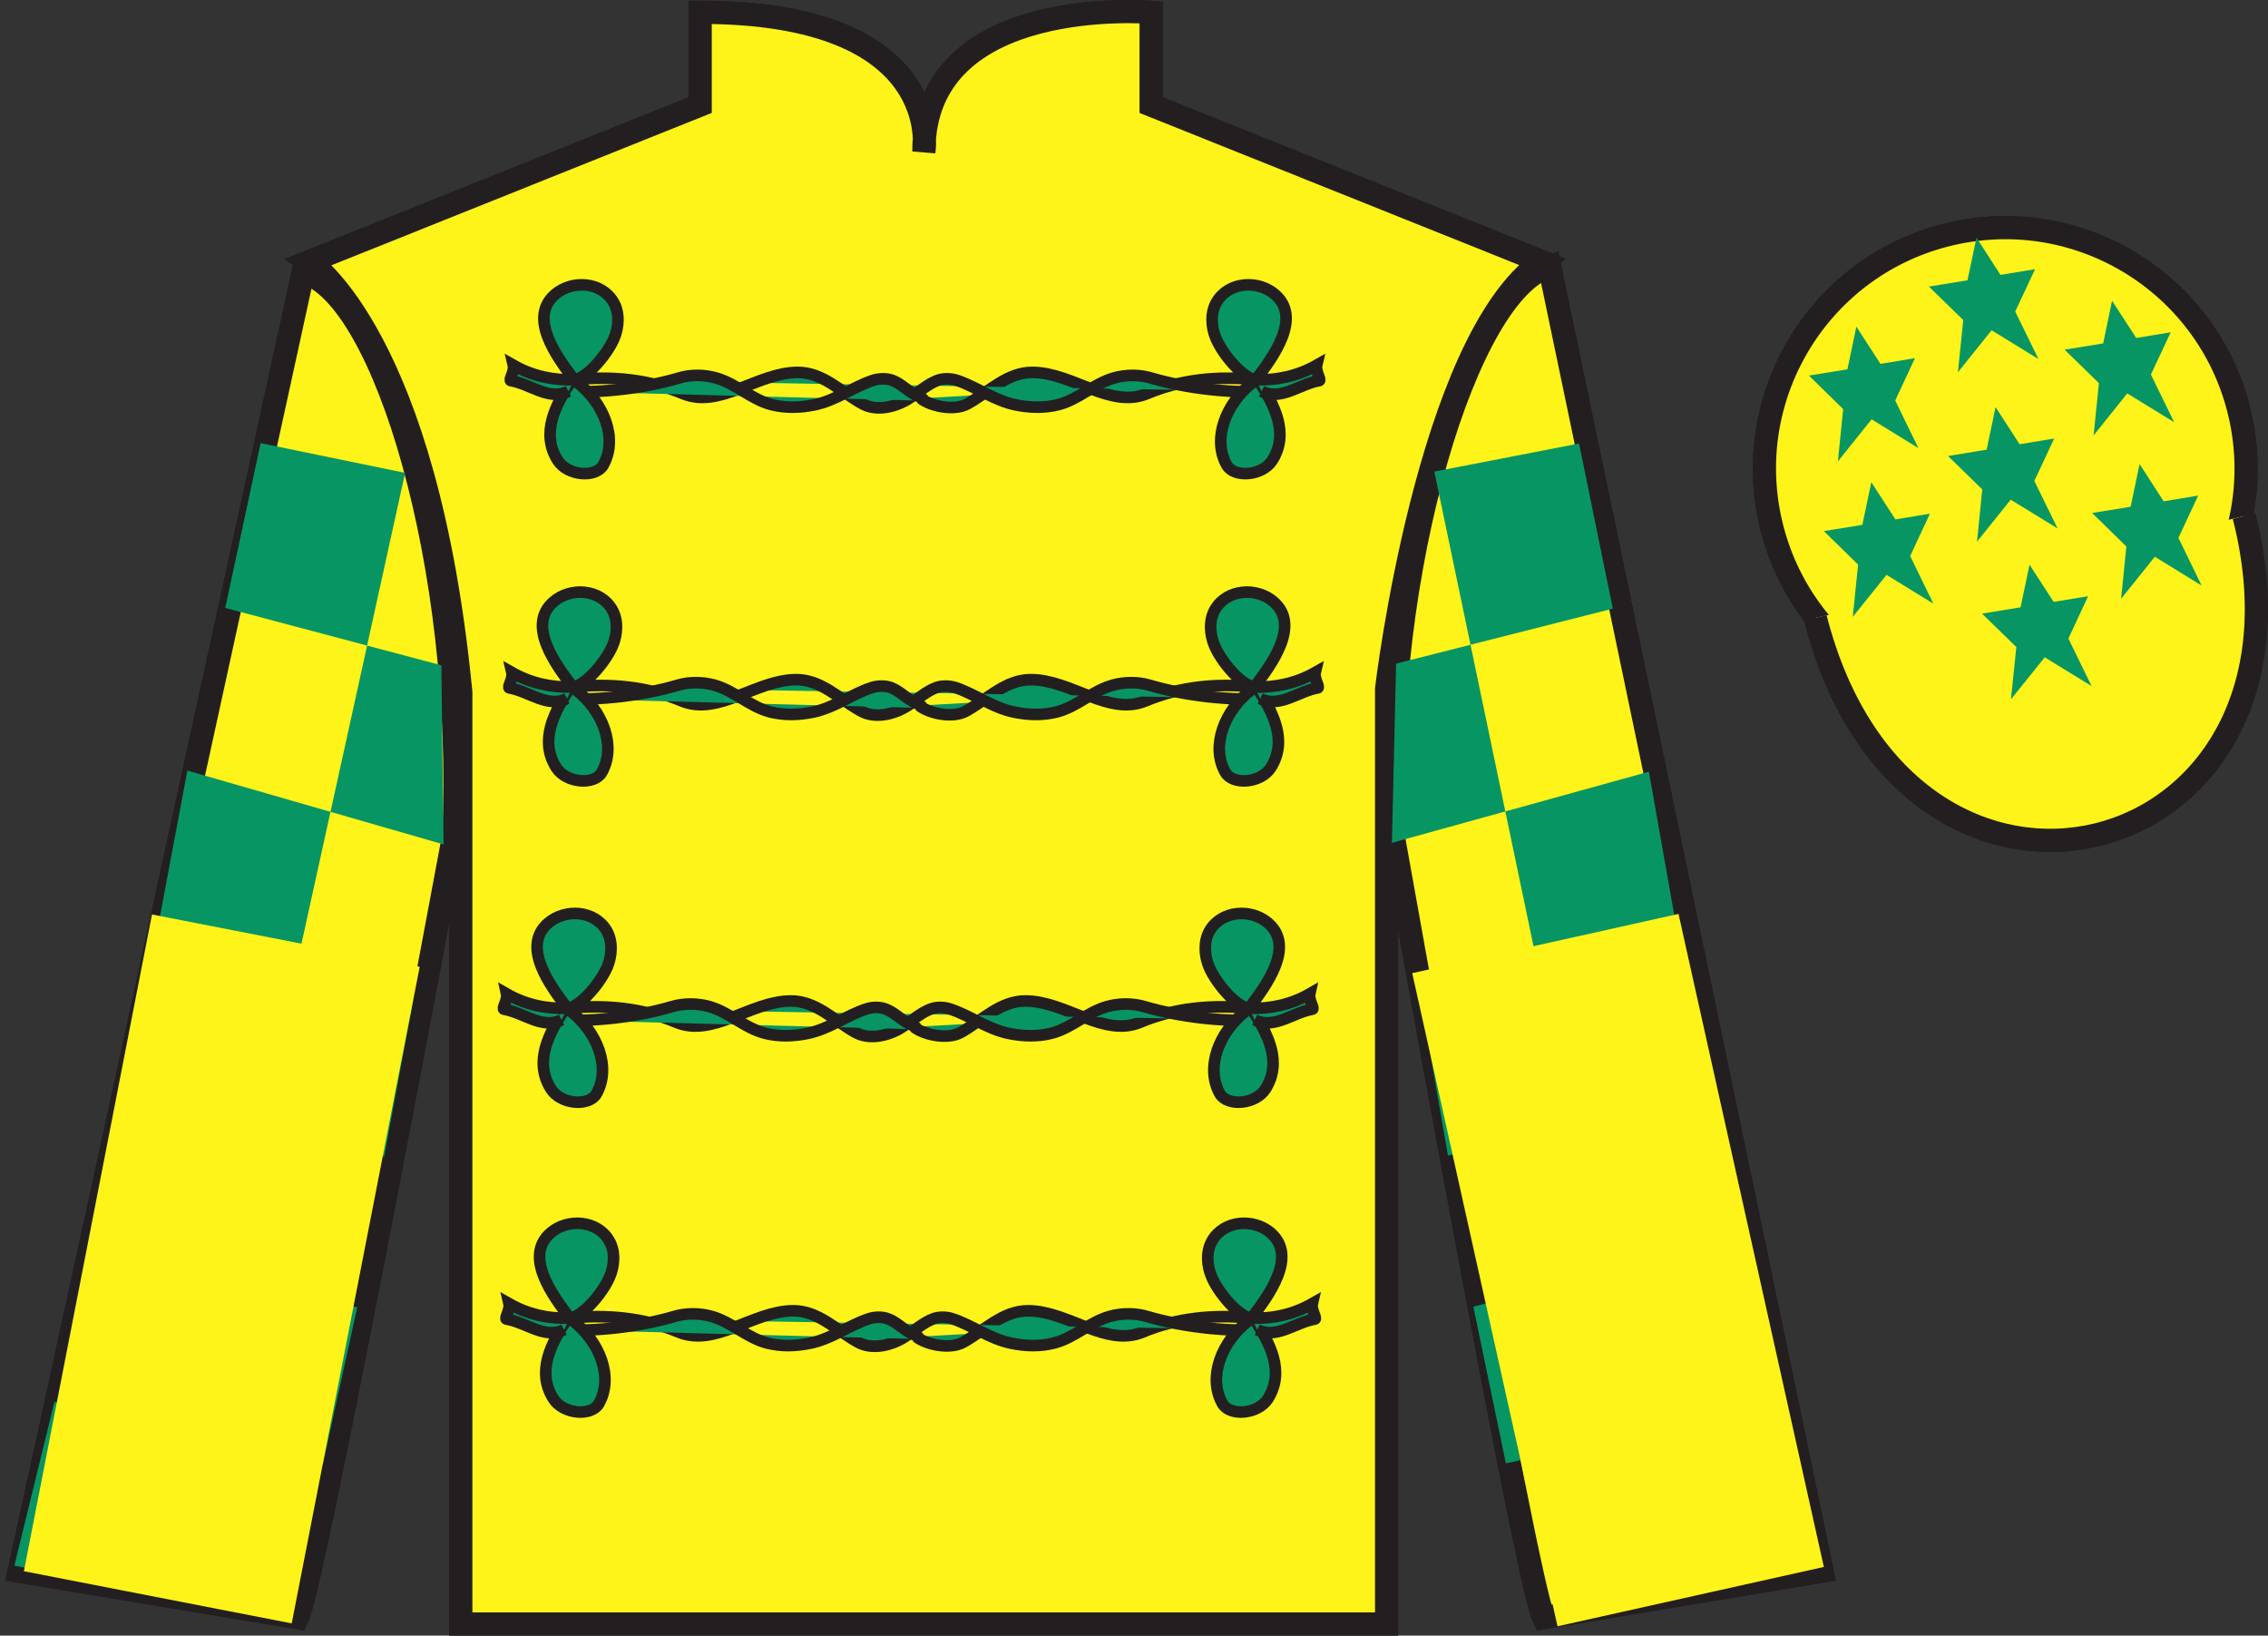 <?xml version="1.0" encoding="UTF-8"?>
<svg xmlns="http://www.w3.org/2000/svg" xmlns:xlink="http://www.w3.org/1999/xlink" width="97.82pt" height="70.53pt" viewBox="0 0 97.82 70.53" version="1.1">
<rect x="0" y="0" width="97.82" height="70.53" fill="#333333" stroke="none"/>
<g id="surface0">
<path style=" stroke:none;fill-rule:nonzero;fill:rgb(100%,100%,100%);fill-opacity:1;" d="M 13.348 11.281 C 13.348 11.281 18.387 14.531 19.875 29.863 C 19.875 29.863 19.875 44.863 19.875 70.031 L 59.805 70.031 L 59.805 29.699 C 59.805 29.699 61.582 14.699 66.496 11.281 L 49.648 4.531 L 49.648 0.531 C 49.648 0.531 39.848 -0.301 39.848 6.531 C 39.848 6.531 40.852 0.531 30.199 0.531 L 30.199 4.531 L 13.348 11.281 "/>
<path style="fill:none;stroke-width:10;stroke-linecap:butt;stroke-linejoin:miter;stroke:rgb(13.73%,12.16%,12.549%);stroke-opacity:1;stroke-miterlimit:4;" d="M 133.477 592.487 C 133.477 592.487 183.867 559.987 198.75 406.667 C 198.75 406.667 198.75 256.667 198.75 4.987 L 598.047 4.987 L 598.047 408.308 C 598.047 408.308 615.82 558.308 664.961 592.487 L 496.484 659.987 L 496.484 699.987 C 496.484 699.987 398.477 708.308 398.477 639.987 C 398.477 639.987 408.516 699.987 301.992 699.987 L 301.992 659.987 L 133.477 592.487 Z M 133.477 592.487 " transform="matrix(0.1,0,0,-0.1,0,70.53)"/>
<path style="fill:none;stroke-width:5;stroke-linecap:butt;stroke-linejoin:miter;stroke:rgb(13.73%,12.16%,12.549%);stroke-opacity:1;stroke-miterlimit:4;" d="M 128.281 7.917 C 135.781 22.917 195.781 345.417 195.781 345.417 C 200.781 460.417 165.781 577.917 130.781 587.917 L 8.281 27.917 L 128.281 7.917 Z M 128.281 7.917 " transform="matrix(0.1,0,0,-0.1,0,70.53)"/>
<path style="fill:none;stroke-width:10;stroke-linecap:butt;stroke-linejoin:miter;stroke:rgb(13.73%,12.16%,12.549%);stroke-opacity:1;stroke-miterlimit:4;" d="M 785.781 27.917 L 668.281 590.417 C 633.281 580.417 595.781 460.417 600.781 345.417 C 600.781 345.417 658.281 22.917 665.781 7.917 L 785.781 27.917 Z M 785.781 27.917 " transform="matrix(0.1,0,0,-0.1,0,70.53)"/>
<path style="fill:none;stroke-width:10;stroke-linecap:butt;stroke-linejoin:miter;stroke:rgb(13.73%,12.16%,12.549%);stroke-opacity:1;stroke-miterlimit:4;" d="M 890.547 402.644 C 946.133 416.823 979.688 473.386 965.508 528.933 C 951.328 584.519 894.766 618.073 839.219 603.894 C 783.633 589.714 750.078 533.152 764.258 477.605 C 778.438 422.019 835 388.464 890.547 402.644 Z M 890.547 402.644 " transform="matrix(0.1,0,0,-0.1,0,70.53)"/>
<path style="fill:none;stroke-width:10;stroke-linecap:butt;stroke-linejoin:miter;stroke:rgb(13.73%,12.16%,12.549%);stroke-opacity:1;stroke-miterlimit:4;" d="M 782.969 438.816 C 822.695 283.191 1006.602 330.769 967.852 482.761 " transform="matrix(0.1,0,0,-0.1,0,70.53)"/>
<path style="fill:none;stroke-width:5;stroke-linecap:butt;stroke-linejoin:miter;stroke:rgb(13.73%,12.16%,12.549%);stroke-opacity:1;stroke-miterlimit:4;" d="M 128.281 7.917 C 135.781 22.917 195.781 345.417 195.781 345.417 C 200.781 460.417 165.781 577.917 130.781 587.917 L 8.281 27.917 L 128.281 7.917 Z M 128.281 7.917 " transform="matrix(0.1,0,0,-0.1,0,70.53)"/>
<path style="fill:none;stroke-width:10;stroke-linecap:butt;stroke-linejoin:miter;stroke:rgb(13.73%,12.16%,12.549%);stroke-opacity:1;stroke-miterlimit:4;" d="M 785.781 27.917 L 668.281 590.417 C 633.281 580.417 595.781 460.417 600.781 345.417 C 600.781 345.417 658.281 22.917 665.781 7.917 L 785.781 27.917 Z M 785.781 27.917 " transform="matrix(0.1,0,0,-0.1,0,70.53)"/>
<path style="fill:none;stroke-width:10;stroke-linecap:butt;stroke-linejoin:miter;stroke:rgb(13.73%,12.16%,12.549%);stroke-opacity:1;stroke-miterlimit:4;" d="M 128.281 7.761 C 135.781 22.917 195.781 345.417 195.781 345.417 C 200.781 460.417 165.781 577.917 130.781 587.917 L 8.281 27.761 L 128.281 7.761 Z M 128.281 7.761 " transform="matrix(0.1,0,0,-0.1,0,70.53)"/>
<path style="fill:none;stroke-width:10;stroke-linecap:butt;stroke-linejoin:miter;stroke:rgb(13.73%,12.16%,12.549%);stroke-opacity:1;stroke-miterlimit:4;" d="M 785.781 27.761 L 668.281 590.417 C 633.281 580.417 595.781 460.417 600.781 345.417 C 600.781 345.417 658.281 22.917 665.781 7.761 L 785.781 27.761 Z M 785.781 27.761 " transform="matrix(0.1,0,0,-0.1,0,70.53)"/>
<path style="fill:none;stroke-width:5;stroke-linecap:butt;stroke-linejoin:miter;stroke:rgb(13.73%,12.16%,12.549%);stroke-opacity:1;stroke-miterlimit:4;" d="M 539.766 136.902 C 547.148 146.589 559.844 163.581 547.969 173.738 C 540.664 179.948 527.969 179.206 522.812 170.3 C 520.117 165.691 520.469 159.519 522.656 154.558 C 525.703 147.488 534.297 137.448 539.766 136.902 C 523.594 138.581 507.539 137.019 492.891 130.886 C 476.992 124.245 460.859 139.948 443.516 140.066 C 432.656 140.144 424.922 131.784 415.508 126.511 C 409.492 123.152 399.141 125.652 395.234 128.855 " transform="matrix(0.1,0,0,-0.1,0,70.53)"/>
<path style="fill:none;stroke-width:5;stroke-linecap:butt;stroke-linejoin:miter;stroke:rgb(13.73%,12.16%,12.549%);stroke-opacity:1;stroke-miterlimit:4;" d="M 245.781 136.902 C 238.398 146.589 225.703 163.581 237.578 173.738 C 244.883 179.948 257.578 179.206 262.734 170.3 C 265.43 165.691 265.078 159.519 262.891 154.558 C 259.805 147.488 251.211 137.448 245.781 136.902 C 261.914 138.581 278.008 137.019 292.656 130.886 C 308.516 124.245 324.688 139.948 342.031 140.066 C 352.891 140.144 360.625 131.784 370.039 126.511 C 376.055 123.152 384.336 124.987 390.312 128.855 C 394.336 131.472 398.086 134.87 402.383 136.55 C 404.922 137.566 408.242 137.488 410.898 136.589 C 419.609 133.659 426.836 127.995 436.094 126.081 C 442.344 124.792 448.594 124.597 454.609 126.159 C 463.398 128.386 469.961 135.222 478.633 137.644 C 483.75 139.089 489.531 139.128 494.609 137.644 C 509.648 133.191 528.711 131.003 544.141 131.902 " transform="matrix(0.1,0,0,-0.1,0,70.53)"/>
<path style="fill:none;stroke-width:5;stroke-linecap:butt;stroke-linejoin:miter;stroke:rgb(13.73%,12.16%,12.549%);stroke-opacity:1;stroke-miterlimit:4;" d="M 538.438 135.73 C 526.992 126.862 520.781 111.511 527.227 100.066 C 530.391 94.441 542.578 95.378 546.875 102.136 C 554.297 113.894 547.734 126.198 540.781 136.745 C 540.195 137.566 539.258 136.355 538.438 135.73 Z M 538.438 135.73 " transform="matrix(0.1,0,0,-0.1,0,70.53)"/>
<path style="fill:none;stroke-width:5;stroke-linecap:butt;stroke-linejoin:miter;stroke:rgb(13.73%,12.16%,12.549%);stroke-opacity:1;stroke-miterlimit:4;" d="M 539.766 136.902 C 549.102 136.55 558.008 138.581 566.016 143.152 C 565.391 140.456 568.164 136.667 567.109 136.472 C 558.711 135.105 550.664 127.722 542.266 131.902 " transform="matrix(0.1,0,0,-0.1,0,70.53)"/>
<path style="fill:none;stroke-width:5;stroke-linecap:butt;stroke-linejoin:miter;stroke:rgb(13.73%,12.16%,12.549%);stroke-opacity:1;stroke-miterlimit:4;" d="M 241.406 131.902 C 256.836 131.003 275.898 133.191 290.938 137.644 C 295.977 139.128 301.758 139.089 306.914 137.644 C 315.586 135.222 322.148 128.386 330.898 126.159 C 336.953 124.597 343.203 124.792 349.453 126.081 C 358.711 127.995 365.898 133.659 374.648 136.589 C 377.266 137.488 380.586 137.566 383.164 136.55 C 387.305 134.948 390.625 130.925 394.961 129.441 C 395.742 129.167 396.484 128.113 397.578 127.839 " transform="matrix(0.1,0,0,-0.1,0,70.53)"/>
<path style="fill:none;stroke-width:5;stroke-linecap:butt;stroke-linejoin:miter;stroke:rgb(13.73%,12.16%,12.549%);stroke-opacity:1;stroke-miterlimit:4;" d="M 247.109 135.73 C 258.555 126.862 264.766 111.511 258.32 100.066 C 255.156 94.441 242.969 95.378 238.672 102.136 C 231.211 113.894 237.773 126.198 244.766 136.745 C 245.312 137.566 246.25 136.355 247.109 135.73 Z M 247.109 135.73 " transform="matrix(0.1,0,0,-0.1,0,70.53)"/>
<path style="fill:none;stroke-width:5;stroke-linecap:butt;stroke-linejoin:miter;stroke:rgb(13.73%,12.16%,12.549%);stroke-opacity:1;stroke-miterlimit:4;" d="M 245.781 136.902 C 236.445 136.55 227.539 138.581 219.531 143.152 C 220.156 140.456 217.383 136.667 218.438 136.472 C 226.836 135.105 234.883 127.722 243.281 131.902 " transform="matrix(0.1,0,0,-0.1,0,70.53)"/>
<path style="fill:none;stroke-width:5;stroke-linecap:butt;stroke-linejoin:miter;stroke:rgb(13.73%,12.16%,12.549%);stroke-opacity:1;stroke-miterlimit:4;" d="M 538.672 270.495 C 546.055 280.183 558.789 297.214 546.875 307.331 C 539.609 313.542 526.914 312.839 521.719 303.933 C 519.062 299.323 519.414 293.113 521.562 288.152 C 524.648 281.081 533.242 271.042 538.672 270.495 C 522.539 272.175 506.445 270.652 491.797 264.48 C 475.938 257.839 459.805 273.542 442.422 273.659 C 431.562 273.777 423.828 265.417 414.453 260.105 C 408.438 256.745 398.047 259.245 394.18 262.488 " transform="matrix(0.1,0,0,-0.1,0,70.53)"/>
<path style="fill:none;stroke-width:5;stroke-linecap:butt;stroke-linejoin:miter;stroke:rgb(13.73%,12.16%,12.549%);stroke-opacity:1;stroke-miterlimit:4;" d="M 244.727 270.495 C 237.344 280.183 224.609 297.214 236.523 307.331 C 243.828 313.542 256.484 312.839 261.68 303.933 C 264.336 299.323 263.984 293.113 261.836 288.152 C 258.75 281.081 250.156 271.042 244.727 270.495 C 260.859 272.175 276.953 270.652 291.602 264.48 C 307.461 257.839 323.633 273.542 340.977 273.659 C 351.836 273.777 359.57 265.417 368.945 260.105 C 374.961 256.745 383.281 258.581 389.258 262.488 C 393.281 265.105 397.031 268.503 401.328 270.144 C 403.867 271.159 407.188 271.081 409.844 270.183 C 418.555 267.292 425.781 261.589 435.039 259.675 C 441.289 258.386 447.539 258.23 453.555 259.753 C 462.344 262.019 468.867 268.855 477.578 271.277 C 482.695 272.683 488.477 272.722 493.555 271.238 C 508.555 266.784 527.656 264.597 543.047 265.495 " transform="matrix(0.1,0,0,-0.1,0,70.53)"/>
<path style="fill:none;stroke-width:5;stroke-linecap:butt;stroke-linejoin:miter;stroke:rgb(13.73%,12.16%,12.549%);stroke-opacity:1;stroke-miterlimit:4;" d="M 537.383 269.323 C 525.898 260.456 519.688 245.105 526.133 233.659 C 529.336 228.073 541.523 228.972 545.82 235.73 C 553.242 247.488 546.68 259.792 539.688 270.339 C 539.141 271.159 538.203 269.988 537.383 269.323 Z M 537.383 269.323 " transform="matrix(0.1,0,0,-0.1,0,70.53)"/>
<path style="fill:none;stroke-width:5;stroke-linecap:butt;stroke-linejoin:miter;stroke:rgb(13.73%,12.16%,12.549%);stroke-opacity:1;stroke-miterlimit:4;" d="M 538.672 270.495 C 548.047 270.183 556.953 272.175 564.922 276.745 C 564.336 274.05 567.109 270.261 566.055 270.105 C 557.617 268.698 549.57 261.316 541.172 265.495 " transform="matrix(0.1,0,0,-0.1,0,70.53)"/>
<path style="fill:none;stroke-width:5;stroke-linecap:butt;stroke-linejoin:miter;stroke:rgb(13.73%,12.16%,12.549%);stroke-opacity:1;stroke-miterlimit:4;" d="M 240.352 265.495 C 255.742 264.597 274.844 266.784 289.844 271.238 C 294.922 272.722 300.703 272.683 305.82 271.277 C 314.531 268.855 321.055 262.019 329.844 259.753 C 335.859 258.23 342.148 258.386 348.359 259.675 C 357.656 261.589 364.844 267.292 373.555 270.183 C 376.211 271.081 379.531 271.159 382.07 270.144 C 386.25 268.542 389.531 264.519 393.906 263.034 C 394.688 262.761 395.43 261.706 396.484 261.433 " transform="matrix(0.1,0,0,-0.1,0,70.53)"/>
<path style="fill:none;stroke-width:5;stroke-linecap:butt;stroke-linejoin:miter;stroke:rgb(13.73%,12.16%,12.549%);stroke-opacity:1;stroke-miterlimit:4;" d="M 246.016 269.323 C 257.5 260.456 263.711 245.105 257.266 233.659 C 254.102 228.073 241.875 228.972 237.617 235.73 C 230.156 247.488 236.719 259.792 243.711 270.339 C 244.258 271.159 245.195 269.988 246.016 269.323 Z M 246.016 269.323 " transform="matrix(0.1,0,0,-0.1,0,70.53)"/>
<path style="fill:none;stroke-width:5;stroke-linecap:butt;stroke-linejoin:miter;stroke:rgb(13.73%,12.16%,12.549%);stroke-opacity:1;stroke-miterlimit:4;" d="M 244.727 270.495 C 235.352 270.183 226.445 272.175 218.477 276.745 C 219.062 274.05 216.289 270.261 217.344 270.105 C 225.781 268.698 233.828 261.316 242.227 265.495 " transform="matrix(0.1,0,0,-0.1,0,70.53)"/>
<path style="fill:none;stroke-width:5;stroke-linecap:butt;stroke-linejoin:miter;stroke:rgb(13.73%,12.16%,12.549%);stroke-opacity:1;stroke-miterlimit:4;" d="M 541.641 541.55 C 549.023 551.237 561.719 568.269 549.844 578.386 C 542.539 584.636 529.844 583.894 524.688 574.987 C 521.992 570.378 522.344 564.167 524.531 559.206 C 527.578 552.136 536.172 542.136 541.641 541.55 C 525.469 543.269 509.414 541.706 494.766 535.573 C 478.867 528.894 462.734 544.597 445.391 544.714 C 434.531 544.831 426.797 536.472 417.383 531.198 C 411.367 527.8 401.016 530.3 397.109 533.542 " transform="matrix(0.1,0,0,-0.1,0,70.53)"/>
<path style="fill:none;stroke-width:5;stroke-linecap:butt;stroke-linejoin:miter;stroke:rgb(13.73%,12.16%,12.549%);stroke-opacity:1;stroke-miterlimit:4;" d="M 247.656 541.55 C 240.273 551.237 227.578 568.269 239.453 578.386 C 246.758 584.636 259.453 583.894 264.609 574.987 C 267.305 570.378 266.953 564.167 264.766 559.206 C 261.68 552.136 253.086 542.136 247.656 541.55 C 263.789 543.269 279.883 541.706 294.531 535.573 C 310.391 528.894 326.562 544.597 343.906 544.714 C 354.766 544.831 362.5 536.472 371.914 531.198 C 377.93 527.8 386.211 529.675 392.188 533.542 C 396.211 536.159 399.961 539.558 404.258 541.237 C 406.797 542.214 410.117 542.136 412.773 541.277 C 421.484 538.347 428.711 532.644 437.969 530.73 C 444.219 529.441 450.469 529.284 456.484 530.808 C 465.273 533.073 471.836 539.909 480.508 542.331 C 485.625 543.777 491.406 543.816 496.484 542.292 C 511.523 537.839 530.586 535.691 546.016 536.55 " transform="matrix(0.1,0,0,-0.1,0,70.53)"/>
<path style="fill:none;stroke-width:5;stroke-linecap:butt;stroke-linejoin:miter;stroke:rgb(13.73%,12.16%,12.549%);stroke-opacity:1;stroke-miterlimit:4;" d="M 540.312 540.378 C 528.867 531.511 522.656 516.198 529.102 504.753 C 532.266 499.128 544.453 500.027 548.75 506.784 C 556.172 518.542 549.609 530.847 542.656 541.394 C 542.07 542.214 541.133 541.042 540.312 540.378 Z M 540.312 540.378 " transform="matrix(0.1,0,0,-0.1,0,70.53)"/>
<path style="fill:none;stroke-width:5;stroke-linecap:butt;stroke-linejoin:miter;stroke:rgb(13.73%,12.16%,12.549%);stroke-opacity:1;stroke-miterlimit:4;" d="M 541.641 541.55 C 550.977 541.237 559.883 543.269 567.891 547.8 C 567.266 545.144 570.039 541.355 568.984 541.159 C 560.586 539.753 552.539 532.37 544.141 536.55 " transform="matrix(0.1,0,0,-0.1,0,70.53)"/>
<path style="fill:none;stroke-width:5;stroke-linecap:butt;stroke-linejoin:miter;stroke:rgb(13.73%,12.16%,12.549%);stroke-opacity:1;stroke-miterlimit:4;" d="M 243.281 536.55 C 258.711 535.691 277.773 537.839 292.812 542.292 C 297.852 543.816 303.633 543.777 308.789 542.331 C 317.461 539.909 324.023 533.073 332.773 530.808 C 338.828 529.284 345.078 529.441 351.328 530.73 C 360.586 532.644 367.773 538.347 376.523 541.277 C 379.141 542.136 382.461 542.214 385.039 541.237 C 389.18 539.597 392.5 535.612 396.836 534.089 C 397.617 533.816 398.359 532.8 399.453 532.487 " transform="matrix(0.1,0,0,-0.1,0,70.53)"/>
<path style="fill:none;stroke-width:5;stroke-linecap:butt;stroke-linejoin:miter;stroke:rgb(13.73%,12.16%,12.549%);stroke-opacity:1;stroke-miterlimit:4;" d="M 248.984 540.378 C 260.43 531.511 266.641 516.198 260.195 504.753 C 257.031 499.128 244.844 500.027 240.547 506.784 C 233.086 518.542 239.648 530.847 246.641 541.394 C 247.188 542.214 248.125 541.042 248.984 540.378 Z M 248.984 540.378 " transform="matrix(0.1,0,0,-0.1,0,70.53)"/>
<path style="fill:none;stroke-width:5;stroke-linecap:butt;stroke-linejoin:miter;stroke:rgb(13.73%,12.16%,12.549%);stroke-opacity:1;stroke-miterlimit:4;" d="M 247.656 541.55 C 238.32 541.237 229.414 543.269 221.406 547.8 C 222.031 545.144 219.258 541.355 220.312 541.159 C 228.711 539.753 236.758 532.37 245.156 536.55 " transform="matrix(0.1,0,0,-0.1,0,70.53)"/>
<path style="fill:none;stroke-width:5;stroke-linecap:butt;stroke-linejoin:miter;stroke:rgb(13.73%,12.16%,12.549%);stroke-opacity:1;stroke-miterlimit:4;" d="M 541.016 409.05 C 548.398 418.738 561.094 435.769 549.219 445.886 C 541.914 452.136 529.219 451.394 524.062 442.488 C 521.367 437.878 521.719 431.667 523.906 426.706 C 526.953 419.636 535.547 409.636 541.016 409.05 C 524.844 410.769 508.789 409.206 494.141 403.073 C 478.242 396.394 462.109 412.097 444.766 412.214 C 433.906 412.331 426.172 403.972 416.758 398.698 C 410.742 395.3 400.391 397.8 396.484 401.042 " transform="matrix(0.1,0,0,-0.1,0,70.53)"/>
<path style="fill:none;stroke-width:5;stroke-linecap:butt;stroke-linejoin:miter;stroke:rgb(13.73%,12.16%,12.549%);stroke-opacity:1;stroke-miterlimit:4;" d="M 247.031 409.05 C 239.648 418.738 226.953 435.769 238.828 445.886 C 246.133 452.136 258.828 451.394 263.984 442.488 C 266.68 437.878 266.328 431.667 264.141 426.706 C 261.055 419.636 252.461 409.636 247.031 409.05 C 263.164 410.769 279.258 409.206 293.906 403.073 C 309.766 396.394 325.938 412.097 343.281 412.214 C 354.141 412.331 361.875 403.972 371.289 398.698 C 377.305 395.3 385.586 397.175 391.562 401.042 C 395.586 403.659 399.336 407.058 403.633 408.738 C 406.172 409.714 409.492 409.636 412.148 408.777 C 420.859 405.847 428.086 400.144 437.344 398.23 C 443.594 396.941 449.844 396.784 455.859 398.308 C 464.648 400.573 471.211 407.409 479.883 409.831 C 485 411.277 490.781 411.316 495.859 409.792 C 510.898 405.339 529.961 403.191 545.391 404.05 " transform="matrix(0.1,0,0,-0.1,0,70.53)"/>
<path style="fill:none;stroke-width:5;stroke-linecap:butt;stroke-linejoin:miter;stroke:rgb(13.73%,12.16%,12.549%);stroke-opacity:1;stroke-miterlimit:4;" d="M 539.688 407.878 C 528.242 399.011 522.031 383.698 528.477 372.253 C 531.641 366.628 543.828 367.527 548.125 374.284 C 555.547 386.042 548.984 398.347 542.031 408.894 C 541.445 409.714 540.508 408.542 539.688 407.878 Z M 539.688 407.878 " transform="matrix(0.1,0,0,-0.1,0,70.53)"/>
<path style="fill:none;stroke-width:5;stroke-linecap:butt;stroke-linejoin:miter;stroke:rgb(13.73%,12.16%,12.549%);stroke-opacity:1;stroke-miterlimit:4;" d="M 541.016 409.05 C 550.352 408.738 559.258 410.769 567.266 415.3 C 566.641 412.644 569.414 408.855 568.359 408.659 C 559.961 407.253 551.914 399.87 543.516 404.05 " transform="matrix(0.1,0,0,-0.1,0,70.53)"/>
<path style="fill:none;stroke-width:5;stroke-linecap:butt;stroke-linejoin:miter;stroke:rgb(13.73%,12.16%,12.549%);stroke-opacity:1;stroke-miterlimit:4;" d="M 242.656 404.05 C 258.086 403.191 277.148 405.339 292.188 409.792 C 297.227 411.316 303.008 411.277 308.164 409.831 C 316.836 407.409 323.398 400.573 332.148 398.308 C 338.203 396.784 344.453 396.941 350.703 398.23 C 359.961 400.144 367.148 405.847 375.898 408.777 C 378.516 409.636 381.836 409.714 384.414 408.738 C 388.555 407.097 391.875 403.113 396.211 401.589 C 396.992 401.316 397.734 400.3 398.828 399.988 " transform="matrix(0.1,0,0,-0.1,0,70.53)"/>
<path style="fill:none;stroke-width:5;stroke-linecap:butt;stroke-linejoin:miter;stroke:rgb(13.73%,12.16%,12.549%);stroke-opacity:1;stroke-miterlimit:4;" d="M 248.359 407.878 C 259.805 399.011 266.016 383.698 259.57 372.253 C 256.406 366.628 244.219 367.527 239.922 374.284 C 232.461 386.042 239.023 398.347 246.016 408.894 C 246.562 409.714 247.5 408.542 248.359 407.878 Z M 248.359 407.878 " transform="matrix(0.1,0,0,-0.1,0,70.53)"/>
<path style="fill:none;stroke-width:5;stroke-linecap:butt;stroke-linejoin:miter;stroke:rgb(13.73%,12.16%,12.549%);stroke-opacity:1;stroke-miterlimit:4;" d="M 247.031 409.05 C 237.695 408.738 228.789 410.769 220.781 415.3 C 221.406 412.644 218.633 408.855 219.688 408.659 C 228.086 407.253 236.133 399.87 244.531 404.05 " transform="matrix(0.1,0,0,-0.1,0,70.53)"/>
<path style=" stroke:none;fill-rule:nonzero;fill:rgb(100%,95.41%,10.001%);fill-opacity:1;" d="M 13.348 11.281 C 13.348 11.281 18.387 14.531 19.875 29.863 C 19.875 29.863 19.875 44.863 19.875 70.031 L 59.805 70.031 L 59.805 29.699 C 59.805 29.699 61.582 14.699 66.496 11.281 L 49.648 4.531 L 49.648 0.531 C 49.648 0.531 39.848 -0.301 39.848 6.531 C 39.848 6.531 40.852 0.531 30.199 0.531 L 30.199 4.531 L 13.348 11.281 "/>
<path style="fill:none;stroke-width:10;stroke-linecap:butt;stroke-linejoin:miter;stroke:rgb(13.73%,12.16%,12.549%);stroke-opacity:1;stroke-miterlimit:4;" d="M 133.477 592.487 C 133.477 592.487 183.867 559.987 198.75 406.667 C 198.75 406.667 198.75 256.667 198.75 4.987 L 598.047 4.987 L 598.047 408.308 C 598.047 408.308 615.82 558.308 664.961 592.487 L 496.484 659.987 L 496.484 699.987 C 496.484 699.987 398.477 708.308 398.477 639.987 C 398.477 639.987 408.516 699.987 301.992 699.987 L 301.992 659.987 L 133.477 592.487 Z M 133.477 592.487 " transform="matrix(0.1,0,0,-0.1,0,70.53)"/>
<path style="fill:none;stroke-width:5;stroke-linecap:butt;stroke-linejoin:miter;stroke:rgb(13.73%,12.16%,12.549%);stroke-opacity:1;stroke-miterlimit:4;" d="M 128.281 7.917 C 135.781 22.917 195.781 345.417 195.781 345.417 C 200.781 460.417 165.781 577.917 130.781 587.917 L 8.281 27.917 L 128.281 7.917 Z M 128.281 7.917 " transform="matrix(0.1,0,0,-0.1,0,70.53)"/>
<path style="fill:none;stroke-width:10;stroke-linecap:butt;stroke-linejoin:miter;stroke:rgb(13.73%,12.16%,12.549%);stroke-opacity:1;stroke-miterlimit:4;" d="M 785.781 27.917 L 668.281 590.417 C 633.281 580.417 595.781 460.417 600.781 345.417 C 600.781 345.417 658.281 22.917 665.781 7.917 L 785.781 27.917 Z M 785.781 27.917 " transform="matrix(0.1,0,0,-0.1,0,70.53)"/>
<path style=" stroke:none;fill-rule:nonzero;fill:rgb(100%,95.41%,10.001%);fill-opacity:1;" d="M 89.055 30.266 C 94.613 28.848 97.969 23.191 96.551 17.637 C 95.133 12.078 89.477 8.723 83.922 10.141 C 78.363 11.559 75.008 17.215 76.426 22.77 C 77.844 28.328 83.5 31.684 89.055 30.266 "/>
<path style="fill:none;stroke-width:10;stroke-linecap:butt;stroke-linejoin:miter;stroke:rgb(13.73%,12.16%,12.549%);stroke-opacity:1;stroke-miterlimit:4;" d="M 890.547 402.644 C 946.133 416.823 979.688 473.386 965.508 528.933 C 951.328 584.519 894.766 618.073 839.219 603.894 C 783.633 589.714 750.078 533.152 764.258 477.605 C 778.438 422.019 835 388.464 890.547 402.644 Z M 890.547 402.644 " transform="matrix(0.1,0,0,-0.1,0,70.53)"/>
<path style="fill-rule:nonzero;fill:rgb(100%,95.41%,10.001%);fill-opacity:1;stroke-width:10;stroke-linecap:butt;stroke-linejoin:miter;stroke:rgb(13.73%,12.16%,12.549%);stroke-opacity:1;stroke-miterlimit:4;" d="M 782.969 438.816 C 822.695 283.191 1006.602 330.769 967.852 482.761 " transform="matrix(0.1,0,0,-0.1,0,70.53)"/>
<path style="fill:none;stroke-width:5;stroke-linecap:butt;stroke-linejoin:miter;stroke:rgb(13.73%,12.16%,12.549%);stroke-opacity:1;stroke-miterlimit:4;" d="M 128.281 7.917 C 135.781 22.917 195.781 345.417 195.781 345.417 C 200.781 460.417 165.781 577.917 130.781 587.917 L 8.281 27.917 L 128.281 7.917 Z M 128.281 7.917 " transform="matrix(0.1,0,0,-0.1,0,70.53)"/>
<path style="fill:none;stroke-width:10;stroke-linecap:butt;stroke-linejoin:miter;stroke:rgb(13.73%,12.16%,12.549%);stroke-opacity:1;stroke-miterlimit:4;" d="M 785.781 27.917 L 668.281 590.417 C 633.281 580.417 595.781 460.417 600.781 345.417 C 600.781 345.417 658.281 22.917 665.781 7.917 L 785.781 27.917 Z M 785.781 27.917 " transform="matrix(0.1,0,0,-0.1,0,70.53)"/>
<path style=" stroke:none;fill-rule:nonzero;fill:rgb(100%,95.41%,10.001%);fill-opacity:1;" d="M 12.828 69.754 C 13.578 68.238 19.578 35.988 19.578 35.988 C 20.078 24.488 16.578 12.738 13.078 11.738 L 0.828 67.754 L 12.828 69.754 "/>
<path style="fill:none;stroke-width:10;stroke-linecap:butt;stroke-linejoin:miter;stroke:rgb(13.73%,12.16%,12.549%);stroke-opacity:1;stroke-miterlimit:4;" d="M 128.281 7.761 C 135.781 22.917 195.781 345.417 195.781 345.417 C 200.781 460.417 165.781 577.917 130.781 587.917 L 8.281 27.761 L 128.281 7.761 Z M 128.281 7.761 " transform="matrix(0.1,0,0,-0.1,0,70.53)"/>
<path style=" stroke:none;fill-rule:nonzero;fill:rgb(100%,95.41%,10.001%);fill-opacity:1;" d="M 78.578 67.754 L 66.828 11.488 C 63.328 12.488 59.578 24.488 60.078 35.988 C 60.078 35.988 65.828 68.238 66.578 69.754 L 78.578 67.754 "/>
<path style="fill:none;stroke-width:10;stroke-linecap:butt;stroke-linejoin:miter;stroke:rgb(13.73%,12.16%,12.549%);stroke-opacity:1;stroke-miterlimit:4;" d="M 785.781 27.761 L 668.281 590.417 C 633.281 580.417 595.781 460.417 600.781 345.417 C 600.781 345.417 658.281 22.917 665.781 7.761 L 785.781 27.761 Z M 785.781 27.761 " transform="matrix(0.1,0,0,-0.1,0,70.53)"/>
<path style="fill-rule:nonzero;fill:rgb(3.105%,58.819%,38.753%);fill-opacity:1;stroke-width:5;stroke-linecap:butt;stroke-linejoin:miter;stroke:rgb(13.73%,12.16%,12.549%);stroke-opacity:1;stroke-miterlimit:4;" d="M 539.766 136.902 C 547.148 146.589 559.844 163.581 547.969 173.738 C 540.664 179.948 527.969 179.206 522.812 170.3 C 520.117 165.691 520.469 159.519 522.656 154.558 C 525.703 147.488 534.297 137.448 539.766 136.902 C 523.594 138.581 507.539 137.019 492.891 130.886 C 476.992 124.245 460.859 139.948 443.516 140.066 C 432.656 140.144 424.922 131.784 415.508 126.511 C 409.492 123.152 399.141 125.652 395.234 128.855 " transform="matrix(0.1,0,0,-0.1,0,70.53)"/>
<path style="fill-rule:nonzero;fill:rgb(3.105%,58.819%,38.753%);fill-opacity:1;stroke-width:5;stroke-linecap:butt;stroke-linejoin:miter;stroke:rgb(13.73%,12.16%,12.549%);stroke-opacity:1;stroke-miterlimit:4;" d="M 245.781 136.902 C 238.398 146.589 225.703 163.581 237.578 173.738 C 244.883 179.948 257.578 179.206 262.734 170.3 C 265.43 165.691 265.078 159.519 262.891 154.558 C 259.805 147.488 251.211 137.448 245.781 136.902 C 261.914 138.581 278.008 137.019 292.656 130.886 C 308.516 124.245 324.688 139.948 342.031 140.066 C 352.891 140.144 360.625 131.784 370.039 126.511 C 376.055 123.152 384.336 124.987 390.312 128.855 C 394.336 131.472 398.086 134.87 402.383 136.55 C 404.922 137.566 408.242 137.488 410.898 136.589 C 419.609 133.659 426.836 127.995 436.094 126.081 C 442.344 124.792 448.594 124.597 454.609 126.159 C 463.398 128.386 469.961 135.222 478.633 137.644 C 483.75 139.089 489.531 139.128 494.609 137.644 C 509.648 133.191 528.711 131.003 544.141 131.902 " transform="matrix(0.1,0,0,-0.1,0,70.53)"/>
<path style=" stroke:none;fill-rule:nonzero;fill:rgb(3.105%,58.819%,38.753%);fill-opacity:1;" d="M 53.844 56.957 C 52.699 57.844 52.078 59.379 52.723 60.523 C 53.039 61.086 54.258 60.992 54.688 60.316 C 55.43 59.141 54.773 57.91 54.078 56.855 C 54.02 56.773 53.926 56.895 53.844 56.957 "/>
<path style="fill:none;stroke-width:5;stroke-linecap:butt;stroke-linejoin:miter;stroke:rgb(13.73%,12.16%,12.549%);stroke-opacity:1;stroke-miterlimit:4;" d="M 538.438 135.73 C 526.992 126.862 520.781 111.511 527.227 100.066 C 530.391 94.441 542.578 95.378 546.875 102.136 C 554.297 113.894 547.734 126.198 540.781 136.745 C 540.195 137.566 539.258 136.355 538.438 135.73 Z M 538.438 135.73 " transform="matrix(0.1,0,0,-0.1,0,70.53)"/>
<path style="fill-rule:nonzero;fill:rgb(3.105%,58.819%,38.753%);fill-opacity:1;stroke-width:5;stroke-linecap:butt;stroke-linejoin:miter;stroke:rgb(13.73%,12.16%,12.549%);stroke-opacity:1;stroke-miterlimit:4;" d="M 539.766 136.902 C 549.102 136.55 558.008 138.581 566.016 143.152 C 565.391 140.456 568.164 136.667 567.109 136.472 C 558.711 135.105 550.664 127.722 542.266 131.902 " transform="matrix(0.1,0,0,-0.1,0,70.53)"/>
<path style="fill-rule:nonzero;fill:rgb(3.105%,58.819%,38.753%);fill-opacity:1;stroke-width:5;stroke-linecap:butt;stroke-linejoin:miter;stroke:rgb(13.73%,12.16%,12.549%);stroke-opacity:1;stroke-miterlimit:4;" d="M 241.406 131.902 C 256.836 131.003 275.898 133.191 290.938 137.644 C 295.977 139.128 301.758 139.089 306.914 137.644 C 315.586 135.222 322.148 128.386 330.898 126.159 C 336.953 124.597 343.203 124.792 349.453 126.081 C 358.711 127.995 365.898 133.659 374.648 136.589 C 377.266 137.488 380.586 137.566 383.164 136.55 C 387.305 134.948 390.625 130.925 394.961 129.441 C 395.742 129.167 396.484 128.113 397.578 127.839 " transform="matrix(0.1,0,0,-0.1,0,70.53)"/>
<path style=" stroke:none;fill-rule:nonzero;fill:rgb(3.105%,58.819%,38.753%);fill-opacity:1;" d="M 24.711 56.957 C 25.855 57.844 26.477 59.379 25.832 60.523 C 25.516 61.086 24.297 60.992 23.867 60.316 C 23.121 59.141 23.777 57.91 24.477 56.855 C 24.531 56.773 24.625 56.895 24.711 56.957 "/>
<path style="fill:none;stroke-width:5;stroke-linecap:butt;stroke-linejoin:miter;stroke:rgb(13.73%,12.16%,12.549%);stroke-opacity:1;stroke-miterlimit:4;" d="M 247.109 135.73 C 258.555 126.862 264.766 111.511 258.32 100.066 C 255.156 94.441 242.969 95.378 238.672 102.136 C 231.211 113.894 237.773 126.198 244.766 136.745 C 245.312 137.566 246.25 136.355 247.109 135.73 Z M 247.109 135.73 " transform="matrix(0.1,0,0,-0.1,0,70.53)"/>
<path style="fill-rule:nonzero;fill:rgb(3.105%,58.819%,38.753%);fill-opacity:1;stroke-width:5;stroke-linecap:butt;stroke-linejoin:miter;stroke:rgb(13.73%,12.16%,12.549%);stroke-opacity:1;stroke-miterlimit:4;" d="M 245.781 136.902 C 236.445 136.55 227.539 138.581 219.531 143.152 C 220.156 140.456 217.383 136.667 218.438 136.472 C 226.836 135.105 234.883 127.722 243.281 131.902 " transform="matrix(0.1,0,0,-0.1,0,70.53)"/>
<path style="fill-rule:nonzero;fill:rgb(3.105%,58.819%,38.753%);fill-opacity:1;stroke-width:5;stroke-linecap:butt;stroke-linejoin:miter;stroke:rgb(13.73%,12.16%,12.549%);stroke-opacity:1;stroke-miterlimit:4;" d="M 538.672 270.495 C 546.055 280.183 558.789 297.214 546.875 307.331 C 539.609 313.542 526.914 312.839 521.719 303.933 C 519.062 299.323 519.414 293.113 521.562 288.152 C 524.648 281.081 533.242 271.042 538.672 270.495 C 522.539 272.175 506.445 270.652 491.797 264.48 C 475.938 257.839 459.805 273.542 442.422 273.659 C 431.562 273.777 423.828 265.417 414.453 260.105 C 408.438 256.745 398.047 259.245 394.18 262.488 " transform="matrix(0.1,0,0,-0.1,0,70.53)"/>
<path style="fill-rule:nonzero;fill:rgb(3.105%,58.819%,38.753%);fill-opacity:1;stroke-width:5;stroke-linecap:butt;stroke-linejoin:miter;stroke:rgb(13.73%,12.16%,12.549%);stroke-opacity:1;stroke-miterlimit:4;" d="M 244.727 270.495 C 237.344 280.183 224.609 297.214 236.523 307.331 C 243.828 313.542 256.484 312.839 261.68 303.933 C 264.336 299.323 263.984 293.113 261.836 288.152 C 258.75 281.081 250.156 271.042 244.727 270.495 C 260.859 272.175 276.953 270.652 291.602 264.48 C 307.461 257.839 323.633 273.542 340.977 273.659 C 351.836 273.777 359.57 265.417 368.945 260.105 C 374.961 256.745 383.281 258.581 389.258 262.488 C 393.281 265.105 397.031 268.503 401.328 270.144 C 403.867 271.159 407.188 271.081 409.844 270.183 C 418.555 267.292 425.781 261.589 435.039 259.675 C 441.289 258.386 447.539 258.23 453.555 259.753 C 462.344 262.019 468.867 268.855 477.578 271.277 C 482.695 272.683 488.477 272.722 493.555 271.238 C 508.555 266.784 527.656 264.597 543.047 265.495 " transform="matrix(0.1,0,0,-0.1,0,70.53)"/>
<path style=" stroke:none;fill-rule:nonzero;fill:rgb(3.105%,58.819%,38.753%);fill-opacity:1;" d="M 53.738 43.598 C 52.59 44.484 51.969 46.02 52.613 47.164 C 52.934 47.723 54.152 47.633 54.582 46.957 C 55.324 45.781 54.668 44.551 53.969 43.496 C 53.914 43.414 53.82 43.531 53.738 43.598 "/>
<path style="fill:none;stroke-width:5;stroke-linecap:butt;stroke-linejoin:miter;stroke:rgb(13.73%,12.16%,12.549%);stroke-opacity:1;stroke-miterlimit:4;" d="M 537.383 269.323 C 525.898 260.456 519.688 245.105 526.133 233.659 C 529.336 228.073 541.523 228.972 545.82 235.73 C 553.242 247.488 546.68 259.792 539.688 270.339 C 539.141 271.159 538.203 269.988 537.383 269.323 Z M 537.383 269.323 " transform="matrix(0.1,0,0,-0.1,0,70.53)"/>
<path style="fill-rule:nonzero;fill:rgb(3.105%,58.819%,38.753%);fill-opacity:1;stroke-width:5;stroke-linecap:butt;stroke-linejoin:miter;stroke:rgb(13.73%,12.16%,12.549%);stroke-opacity:1;stroke-miterlimit:4;" d="M 538.672 270.495 C 548.047 270.183 556.953 272.175 564.922 276.745 C 564.336 274.05 567.109 270.261 566.055 270.105 C 557.617 268.698 549.57 261.316 541.172 265.495 " transform="matrix(0.1,0,0,-0.1,0,70.53)"/>
<path style="fill-rule:nonzero;fill:rgb(3.105%,58.819%,38.753%);fill-opacity:1;stroke-width:5;stroke-linecap:butt;stroke-linejoin:miter;stroke:rgb(13.73%,12.16%,12.549%);stroke-opacity:1;stroke-miterlimit:4;" d="M 240.352 265.495 C 255.742 264.597 274.844 266.784 289.844 271.238 C 294.922 272.722 300.703 272.683 305.82 271.277 C 314.531 268.855 321.055 262.019 329.844 259.753 C 335.859 258.23 342.148 258.386 348.359 259.675 C 357.656 261.589 364.844 267.292 373.555 270.183 C 376.211 271.081 379.531 271.159 382.07 270.144 C 386.25 268.542 389.531 264.519 393.906 263.034 C 394.688 262.761 395.43 261.706 396.484 261.433 " transform="matrix(0.1,0,0,-0.1,0,70.53)"/>
<path style=" stroke:none;fill-rule:nonzero;fill:rgb(3.105%,58.819%,38.753%);fill-opacity:1;" d="M 24.602 43.598 C 25.75 44.484 26.371 46.02 25.727 47.164 C 25.41 47.723 24.188 47.633 23.762 46.957 C 23.016 45.781 23.672 44.551 24.371 43.496 C 24.426 43.414 24.52 43.531 24.602 43.598 "/>
<path style="fill:none;stroke-width:5;stroke-linecap:butt;stroke-linejoin:miter;stroke:rgb(13.73%,12.16%,12.549%);stroke-opacity:1;stroke-miterlimit:4;" d="M 246.016 269.323 C 257.5 260.456 263.711 245.105 257.266 233.659 C 254.102 228.073 241.875 228.972 237.617 235.73 C 230.156 247.488 236.719 259.792 243.711 270.339 C 244.258 271.159 245.195 269.988 246.016 269.323 Z M 246.016 269.323 " transform="matrix(0.1,0,0,-0.1,0,70.53)"/>
<path style="fill-rule:nonzero;fill:rgb(3.105%,58.819%,38.753%);fill-opacity:1;stroke-width:5;stroke-linecap:butt;stroke-linejoin:miter;stroke:rgb(13.73%,12.16%,12.549%);stroke-opacity:1;stroke-miterlimit:4;" d="M 244.727 270.495 C 235.352 270.183 226.445 272.175 218.477 276.745 C 219.062 274.05 216.289 270.261 217.344 270.105 C 225.781 268.698 233.828 261.316 242.227 265.495 " transform="matrix(0.1,0,0,-0.1,0,70.53)"/>
<path style="fill-rule:nonzero;fill:rgb(3.105%,58.819%,38.753%);fill-opacity:1;stroke-width:5;stroke-linecap:butt;stroke-linejoin:miter;stroke:rgb(13.73%,12.16%,12.549%);stroke-opacity:1;stroke-miterlimit:4;" d="M 541.641 541.55 C 549.023 551.237 561.719 568.269 549.844 578.386 C 542.539 584.636 529.844 583.894 524.688 574.987 C 521.992 570.378 522.344 564.167 524.531 559.206 C 527.578 552.136 536.172 542.136 541.641 541.55 C 525.469 543.269 509.414 541.706 494.766 535.573 C 478.867 528.894 462.734 544.597 445.391 544.714 C 434.531 544.831 426.797 536.472 417.383 531.198 C 411.367 527.8 401.016 530.3 397.109 533.542 " transform="matrix(0.1,0,0,-0.1,0,70.53)"/>
<path style="fill-rule:nonzero;fill:rgb(3.105%,58.819%,38.753%);fill-opacity:1;stroke-width:5;stroke-linecap:butt;stroke-linejoin:miter;stroke:rgb(13.73%,12.16%,12.549%);stroke-opacity:1;stroke-miterlimit:4;" d="M 247.656 541.55 C 240.273 551.237 227.578 568.269 239.453 578.386 C 246.758 584.636 259.453 583.894 264.609 574.987 C 267.305 570.378 266.953 564.167 264.766 559.206 C 261.68 552.136 253.086 542.136 247.656 541.55 C 263.789 543.269 279.883 541.706 294.531 535.573 C 310.391 528.894 326.562 544.597 343.906 544.714 C 354.766 544.831 362.5 536.472 371.914 531.198 C 377.93 527.8 386.211 529.675 392.188 533.542 C 396.211 536.159 399.961 539.558 404.258 541.237 C 406.797 542.214 410.117 542.136 412.773 541.277 C 421.484 538.347 428.711 532.644 437.969 530.73 C 444.219 529.441 450.469 529.284 456.484 530.808 C 465.273 533.073 471.836 539.909 480.508 542.331 C 485.625 543.777 491.406 543.816 496.484 542.292 C 511.523 537.839 530.586 535.691 546.016 536.55 " transform="matrix(0.1,0,0,-0.1,0,70.53)"/>
<path style=" stroke:none;fill-rule:nonzero;fill:rgb(3.105%,58.819%,38.753%);fill-opacity:1;" d="M 54.031 16.492 C 52.887 17.379 52.266 18.91 52.91 20.055 C 53.227 20.617 54.445 20.527 54.875 19.852 C 55.617 18.676 54.961 17.445 54.266 16.391 C 54.207 16.309 54.113 16.426 54.031 16.492 "/>
<path style="fill:none;stroke-width:5;stroke-linecap:butt;stroke-linejoin:miter;stroke:rgb(13.73%,12.16%,12.549%);stroke-opacity:1;stroke-miterlimit:4;" d="M 540.312 540.378 C 528.867 531.511 522.656 516.198 529.102 504.753 C 532.266 499.128 544.453 500.027 548.75 506.784 C 556.172 518.542 549.609 530.847 542.656 541.394 C 542.07 542.214 541.133 541.042 540.312 540.378 Z M 540.312 540.378 " transform="matrix(0.1,0,0,-0.1,0,70.53)"/>
<path style="fill-rule:nonzero;fill:rgb(3.105%,58.819%,38.753%);fill-opacity:1;stroke-width:5;stroke-linecap:butt;stroke-linejoin:miter;stroke:rgb(13.73%,12.16%,12.549%);stroke-opacity:1;stroke-miterlimit:4;" d="M 541.641 541.55 C 550.977 541.237 559.883 543.269 567.891 547.8 C 567.266 545.144 570.039 541.355 568.984 541.159 C 560.586 539.753 552.539 532.37 544.141 536.55 " transform="matrix(0.1,0,0,-0.1,0,70.53)"/>
<path style="fill-rule:nonzero;fill:rgb(3.105%,58.819%,38.753%);fill-opacity:1;stroke-width:5;stroke-linecap:butt;stroke-linejoin:miter;stroke:rgb(13.73%,12.16%,12.549%);stroke-opacity:1;stroke-miterlimit:4;" d="M 243.281 536.55 C 258.711 535.691 277.773 537.839 292.812 542.292 C 297.852 543.816 303.633 543.777 308.789 542.331 C 317.461 539.909 324.023 533.073 332.773 530.808 C 338.828 529.284 345.078 529.441 351.328 530.73 C 360.586 532.644 367.773 538.347 376.523 541.277 C 379.141 542.136 382.461 542.214 385.039 541.237 C 389.18 539.597 392.5 535.612 396.836 534.089 C 397.617 533.816 398.359 532.8 399.453 532.487 " transform="matrix(0.1,0,0,-0.1,0,70.53)"/>
<path style=" stroke:none;fill-rule:nonzero;fill:rgb(3.105%,58.819%,38.753%);fill-opacity:1;" d="M 24.898 16.492 C 26.043 17.379 26.664 18.91 26.02 20.055 C 25.703 20.617 24.484 20.527 24.055 19.852 C 23.309 18.676 23.965 17.445 24.664 16.391 C 24.719 16.309 24.812 16.426 24.898 16.492 "/>
<path style="fill:none;stroke-width:5;stroke-linecap:butt;stroke-linejoin:miter;stroke:rgb(13.73%,12.16%,12.549%);stroke-opacity:1;stroke-miterlimit:4;" d="M 248.984 540.378 C 260.43 531.511 266.641 516.198 260.195 504.753 C 257.031 499.128 244.844 500.027 240.547 506.784 C 233.086 518.542 239.648 530.847 246.641 541.394 C 247.188 542.214 248.125 541.042 248.984 540.378 Z M 248.984 540.378 " transform="matrix(0.1,0,0,-0.1,0,70.53)"/>
<path style="fill-rule:nonzero;fill:rgb(3.105%,58.819%,38.753%);fill-opacity:1;stroke-width:5;stroke-linecap:butt;stroke-linejoin:miter;stroke:rgb(13.73%,12.16%,12.549%);stroke-opacity:1;stroke-miterlimit:4;" d="M 247.656 541.55 C 238.32 541.237 229.414 543.269 221.406 547.8 C 222.031 545.144 219.258 541.355 220.312 541.159 C 228.711 539.753 236.758 532.37 245.156 536.55 " transform="matrix(0.1,0,0,-0.1,0,70.53)"/>
<path style="fill-rule:nonzero;fill:rgb(3.105%,58.819%,38.753%);fill-opacity:1;stroke-width:5;stroke-linecap:butt;stroke-linejoin:miter;stroke:rgb(13.73%,12.16%,12.549%);stroke-opacity:1;stroke-miterlimit:4;" d="M 541.016 409.05 C 548.398 418.738 561.094 435.769 549.219 445.886 C 541.914 452.136 529.219 451.394 524.062 442.488 C 521.367 437.878 521.719 431.667 523.906 426.706 C 526.953 419.636 535.547 409.636 541.016 409.05 C 524.844 410.769 508.789 409.206 494.141 403.073 C 478.242 396.394 462.109 412.097 444.766 412.214 C 433.906 412.331 426.172 403.972 416.758 398.698 C 410.742 395.3 400.391 397.8 396.484 401.042 " transform="matrix(0.1,0,0,-0.1,0,70.53)"/>
<path style="fill-rule:nonzero;fill:rgb(3.105%,58.819%,38.753%);fill-opacity:1;stroke-width:5;stroke-linecap:butt;stroke-linejoin:miter;stroke:rgb(13.73%,12.16%,12.549%);stroke-opacity:1;stroke-miterlimit:4;" d="M 247.031 409.05 C 239.648 418.738 226.953 435.769 238.828 445.886 C 246.133 452.136 258.828 451.394 263.984 442.488 C 266.68 437.878 266.328 431.667 264.141 426.706 C 261.055 419.636 252.461 409.636 247.031 409.05 C 263.164 410.769 279.258 409.206 293.906 403.073 C 309.766 396.394 325.938 412.097 343.281 412.214 C 354.141 412.331 361.875 403.972 371.289 398.698 C 377.305 395.3 385.586 397.175 391.562 401.042 C 395.586 403.659 399.336 407.058 403.633 408.738 C 406.172 409.714 409.492 409.636 412.148 408.777 C 420.859 405.847 428.086 400.144 437.344 398.23 C 443.594 396.941 449.844 396.784 455.859 398.308 C 464.648 400.573 471.211 407.409 479.883 409.831 C 485 411.277 490.781 411.316 495.859 409.792 C 510.898 405.339 529.961 403.191 545.391 404.05 " transform="matrix(0.1,0,0,-0.1,0,70.53)"/>
<path style=" stroke:none;fill-rule:nonzero;fill:rgb(3.105%,58.819%,38.753%);fill-opacity:1;" d="M 53.969 29.742 C 52.824 30.629 52.203 32.16 52.848 33.305 C 53.164 33.867 54.383 33.777 54.812 33.102 C 55.555 31.926 54.898 30.695 54.203 29.641 C 54.145 29.559 54.051 29.676 53.969 29.742 "/>
<path style="fill:none;stroke-width:5;stroke-linecap:butt;stroke-linejoin:miter;stroke:rgb(13.73%,12.16%,12.549%);stroke-opacity:1;stroke-miterlimit:4;" d="M 539.688 407.878 C 528.242 399.011 522.031 383.698 528.477 372.253 C 531.641 366.628 543.828 367.527 548.125 374.284 C 555.547 386.042 548.984 398.347 542.031 408.894 C 541.445 409.714 540.508 408.542 539.688 407.878 Z M 539.688 407.878 " transform="matrix(0.1,0,0,-0.1,0,70.53)"/>
<path style="fill-rule:nonzero;fill:rgb(3.105%,58.819%,38.753%);fill-opacity:1;stroke-width:5;stroke-linecap:butt;stroke-linejoin:miter;stroke:rgb(13.73%,12.16%,12.549%);stroke-opacity:1;stroke-miterlimit:4;" d="M 541.016 409.05 C 550.352 408.738 559.258 410.769 567.266 415.3 C 566.641 412.644 569.414 408.855 568.359 408.659 C 559.961 407.253 551.914 399.87 543.516 404.05 " transform="matrix(0.1,0,0,-0.1,0,70.53)"/>
<path style="fill-rule:nonzero;fill:rgb(3.105%,58.819%,38.753%);fill-opacity:1;stroke-width:5;stroke-linecap:butt;stroke-linejoin:miter;stroke:rgb(13.73%,12.16%,12.549%);stroke-opacity:1;stroke-miterlimit:4;" d="M 242.656 404.05 C 258.086 403.191 277.148 405.339 292.188 409.792 C 297.227 411.316 303.008 411.277 308.164 409.831 C 316.836 407.409 323.398 400.573 332.148 398.308 C 338.203 396.784 344.453 396.941 350.703 398.23 C 359.961 400.144 367.148 405.847 375.898 408.777 C 378.516 409.636 381.836 409.714 384.414 408.738 C 388.555 407.097 391.875 403.113 396.211 401.589 C 396.992 401.316 397.734 400.3 398.828 399.988 " transform="matrix(0.1,0,0,-0.1,0,70.53)"/>
<path style=" stroke:none;fill-rule:nonzero;fill:rgb(3.105%,58.819%,38.753%);fill-opacity:1;" d="M 24.836 29.742 C 25.98 30.629 26.602 32.16 25.957 33.305 C 25.641 33.867 24.422 33.777 23.992 33.102 C 23.246 31.926 23.902 30.695 24.602 29.641 C 24.656 29.559 24.75 29.676 24.836 29.742 "/>
<path style="fill:none;stroke-width:5;stroke-linecap:butt;stroke-linejoin:miter;stroke:rgb(13.73%,12.16%,12.549%);stroke-opacity:1;stroke-miterlimit:4;" d="M 248.359 407.878 C 259.805 399.011 266.016 383.698 259.57 372.253 C 256.406 366.628 244.219 367.527 239.922 374.284 C 232.461 386.042 239.023 398.347 246.016 408.894 C 246.562 409.714 247.5 408.542 248.359 407.878 Z M 248.359 407.878 " transform="matrix(0.1,0,0,-0.1,0,70.53)"/>
<path style="fill-rule:nonzero;fill:rgb(3.105%,58.819%,38.753%);fill-opacity:1;stroke-width:5;stroke-linecap:butt;stroke-linejoin:miter;stroke:rgb(13.73%,12.16%,12.549%);stroke-opacity:1;stroke-miterlimit:4;" d="M 247.031 409.05 C 237.695 408.738 228.789 410.769 220.781 415.3 C 221.406 412.644 218.633 408.855 219.688 408.659 C 228.086 407.253 236.133 399.87 244.531 404.05 " transform="matrix(0.1,0,0,-0.1,0,70.53)"/>
<path style=" stroke:none;fill-rule:nonzero;fill:rgb(3.105%,58.819%,38.753%);fill-opacity:1;" d="M 87.535 24.352 L 87.148 26.188 L 85.488 26.461 L 86.965 27.902 L 86.734 30.156 L 88.191 28.344 L 90.211 29.586 L 89.211 27.535 L 90.062 25.711 L 88.574 25.953 L 87.535 24.352 "/>
<path style=" stroke:none;fill-rule:nonzero;fill:rgb(3.105%,58.819%,38.753%);fill-opacity:1;" d="M 91.094 12.969 L 90.711 14.809 L 89.047 15.078 L 90.527 16.523 L 90.297 18.777 L 91.75 16.965 L 93.773 18.207 L 92.77 16.152 L 93.625 14.328 L 92.137 14.574 L 91.094 12.969 "/>
<path style=" stroke:none;fill-rule:nonzero;fill:rgb(3.105%,58.819%,38.753%);fill-opacity:1;" d="M 92.281 20.012 L 91.895 21.852 L 90.234 22.121 L 91.711 23.566 L 91.484 25.82 L 92.938 24.008 L 94.957 25.25 L 93.957 23.195 L 94.809 21.371 L 93.32 21.617 L 92.281 20.012 "/>
<path style=" stroke:none;fill-rule:nonzero;fill:rgb(3.105%,58.819%,38.753%);fill-opacity:1;" d="M 80.066 14.086 L 79.68 15.926 L 78.02 16.195 L 79.496 17.641 L 79.27 19.895 L 80.723 18.082 L 82.742 19.324 L 81.742 17.27 L 82.594 15.445 L 81.105 15.691 L 80.066 14.086 "/>
<path style=" stroke:none;fill-rule:nonzero;fill:rgb(3.105%,58.819%,38.753%);fill-opacity:1;" d="M 86.07 17.555 L 85.684 19.391 L 84.02 19.664 L 85.496 21.105 L 85.27 23.359 L 86.723 21.547 L 88.746 22.789 L 87.742 20.738 L 88.598 18.91 L 87.105 19.156 L 86.07 17.555 "/>
<path style=" stroke:none;fill-rule:nonzero;fill:rgb(3.105%,58.819%,38.753%);fill-opacity:1;" d="M 80.711 20.793 L 80.324 22.633 L 78.664 22.902 L 80.141 24.348 L 79.91 26.602 L 81.367 24.789 L 83.387 26.031 L 82.387 23.977 L 83.238 22.152 L 81.75 22.398 L 80.711 20.793 "/>
<path style=" stroke:none;fill-rule:nonzero;fill:rgb(3.105%,58.819%,38.753%);fill-opacity:1;" d="M 85.246 10.25 L 84.859 12.086 L 83.195 12.359 L 84.676 13.801 L 84.445 16.055 L 85.898 14.242 L 87.922 15.484 L 86.918 13.434 L 87.773 11.609 L 86.281 11.852 L 85.246 10.25 "/>
<path style=" stroke:none;fill-rule:nonzero;fill:rgb(3.105%,58.819%,38.753%);fill-opacity:1;" d="M 11.242 19.109 L 17.473 20.391 L 6.816 68.793 L 0.621 67.512 L 2.348 60.453 L 13.93 63.121 L 15.406 56.379 L 3.879 53.23 L 5.215 46.543 L 16.57 49.875 L 17.816 43.168 L 6.766 40.23 L 8.082 33.23 L 19.133 36.414 L 19.035 28.688 L 9.715 26.215 L 11.242 19.109 "/>
<path style=" stroke:none;fill-rule:nonzero;fill:rgb(3.105%,58.819%,38.753%);fill-opacity:1;" d="M 68.105 19.125 L 61.863 20.336 L 72.004 68.852 L 78.211 67.637 L 76.562 60.559 L 64.949 63.102 L 63.547 56.348 L 75.105 53.32 L 73.844 46.621 L 62.453 49.832 L 61.281 43.109 L 72.359 40.293 L 71.117 33.277 L 60.035 36.344 L 60.215 28.617 L 69.562 26.246 L 68.105 19.125 "/>
<path style=" stroke:none;fill-rule:nonzero;fill:rgb(100%,95.41%,10.001%);fill-opacity:1;" d="M 1.031 67.754 L 12.582 70.004 L 18.102 41.688 L 6.555 39.434 L 1.031 67.754 "/>
<path style=" stroke:none;fill-rule:nonzero;fill:rgb(100%,95.41%,10.001%);fill-opacity:1;" d="M 67.176 70.129 L 78.664 67.57 L 72.395 39.41 L 60.91 41.965 L 67.176 70.129 "/>
</g>
</svg>

